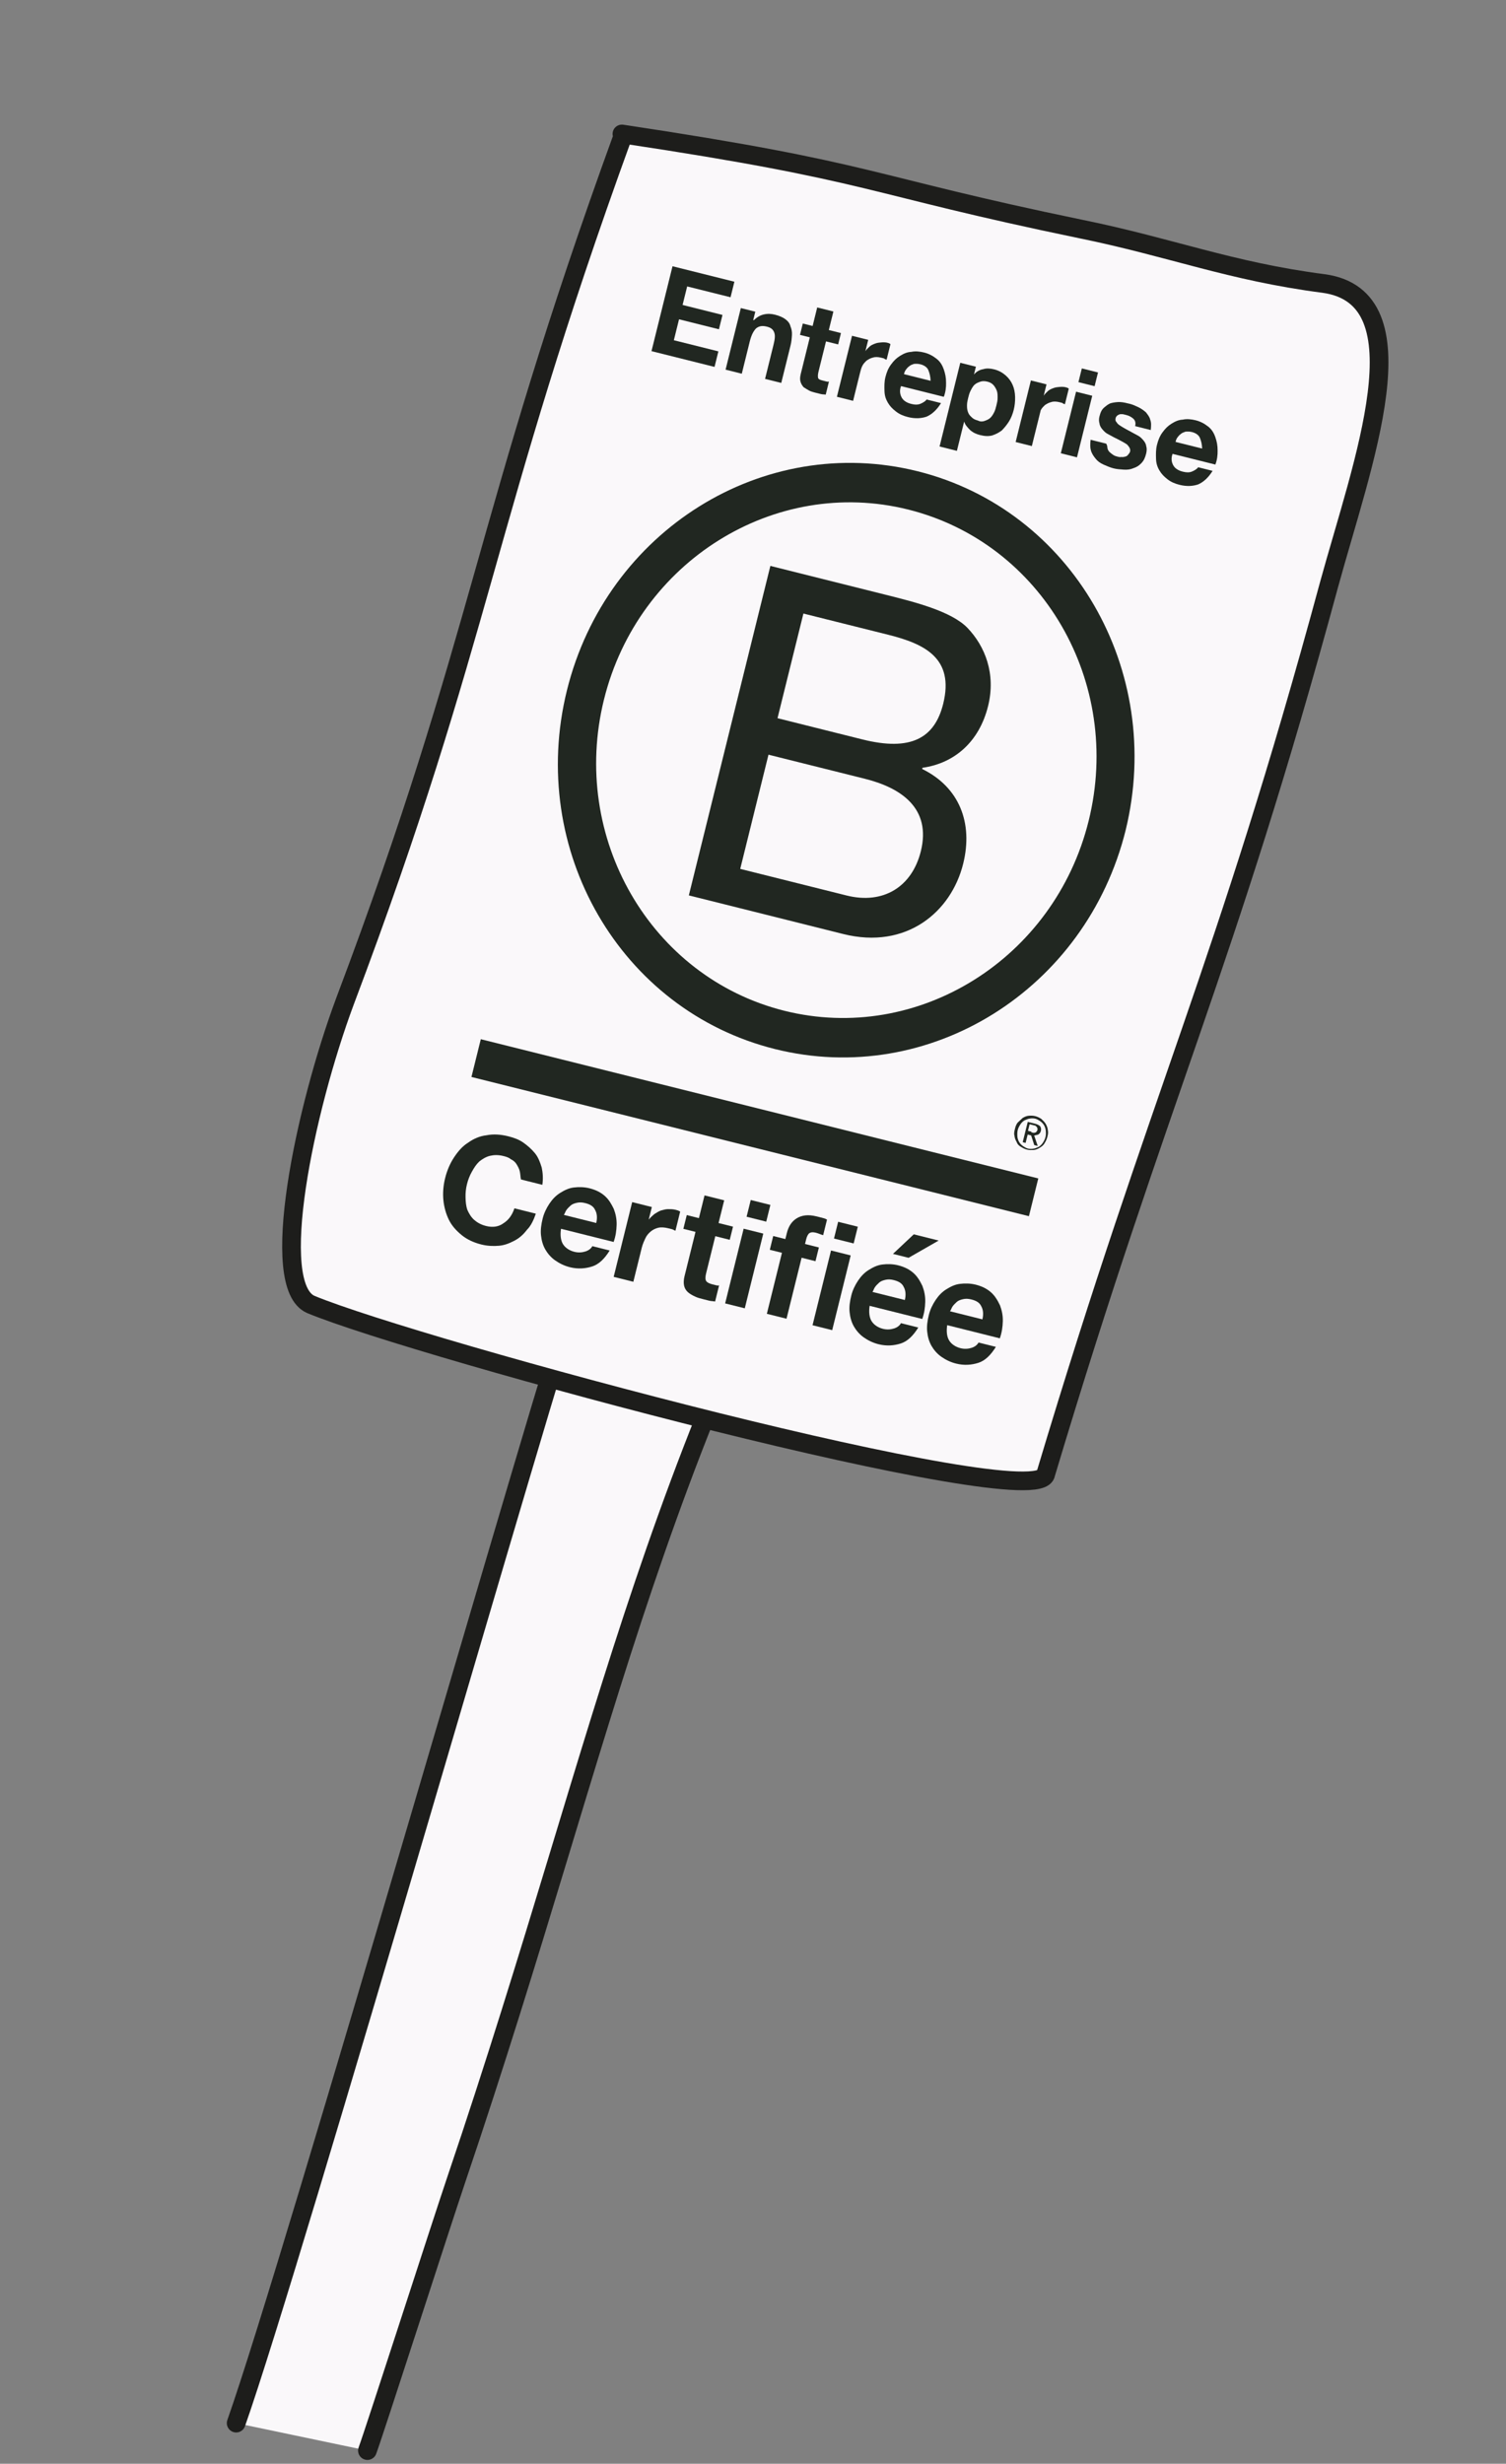 <svg width="137" height="224" viewBox="0 0 137 224" fill="none" xmlns="http://www.w3.org/2000/svg">
<rect x="0" y="0" width="137" height="224" fill="#808080" stroke="none"/>
<path d="M21.484 220.305C26.706 205.528 50.11 123.818 52.493 117.352C62.973 89.254 46.962 56.632 52.559 43.142L112.214 60.474C107.712 67.616 83.745 90.032 82.188 92.638C59.191 131.19 55.778 156.009 41.533 198.09C40.114 202.288 34.049 221.128 33.424 222.803" fill="#FAF8FA"/>
<path d="M21.484 220.305C26.706 205.528 50.11 123.818 52.493 117.352C62.973 89.254 46.962 56.632 52.559 43.142L112.214 60.474C107.712 67.616 83.745 90.032 82.188 92.638C59.191 131.19 55.778 156.009 41.533 198.09C40.114 202.288 34.049 221.128 33.424 222.803" stroke="#1D1D1B" stroke-width="1.7" stroke-linecap="round" stroke-linejoin="round"/>
<path d="M56.576 12.179C79.876 15.68 78.472 16.719 98.323 20.823C106.496 22.483 111.912 24.676 120.411 25.776C129.666 27.041 123.926 42.124 120.904 53.149C111.347 88.403 105.619 98.992 95.131 134.006C94.629 137.915 38.022 122.636 28.277 118.6C24.347 116.889 27.727 100.86 31.375 91.057C44.031 57.524 43.896 47.477 56.67 12.344" fill="#FAF8FA"/>
<path d="M56.576 12.179C79.876 15.68 78.472 16.719 98.323 20.823C106.496 22.483 111.912 24.676 120.411 25.776C129.666 27.041 123.926 42.124 120.904 53.149C111.347 88.403 105.619 98.992 95.131 134.006C94.629 137.915 38.022 122.636 28.277 118.6C24.347 116.889 27.727 100.86 31.375 91.057C44.031 57.524 43.896 47.477 56.67 12.344" stroke="#1D1D1B" stroke-width="1.7" stroke-linecap="round" stroke-linejoin="round"/>
<path d="M70.08 51.452L80.602 54.083C83.179 54.727 86.546 55.569 88.013 57.09C89.611 58.76 90.612 61.261 89.885 64.197C89.09 67.405 86.867 69.389 83.915 69.806L83.888 69.914C87.277 71.57 88.537 74.829 87.621 78.526C86.531 82.93 82.443 86.353 76.709 84.92L62.663 81.408L70.08 51.452ZM70.73 65.297L78.463 67.23C82.83 68.322 85.022 67.138 85.803 63.985C86.826 59.853 84.133 58.545 80.819 57.716L73.086 55.783L70.73 65.297ZM67.338 78.998L77.018 81.418C80.332 82.246 82.961 80.652 83.769 77.39C84.738 73.475 81.956 71.625 78.694 70.81L69.909 68.614L67.338 78.998Z" fill="#212721"/>
<path d="M99.035 74.625C95.926 87.185 83.503 94.935 71.348 91.896C59.194 88.858 51.833 76.162 54.943 63.602C58.053 51.041 70.476 43.292 82.63 46.33C94.785 49.369 102.159 62.01 99.035 74.625ZM83.492 42.85C69.443 39.338 55.17 48.242 51.575 62.76C47.981 77.278 56.438 91.864 70.487 95.376C84.535 98.888 98.808 89.985 102.403 75.467C105.945 60.936 97.488 46.349 83.492 42.85Z" fill="#212721"/>
<path d="M94.452 107.141L43.738 94.483L42.887 97.917L93.601 110.574L94.452 107.141Z" fill="#212721"/>
<path d="M93.817 102.946C93.87 102.959 93.922 102.972 93.975 102.985C94.027 102.998 94.08 103.011 94.146 102.97C94.199 102.983 94.265 102.942 94.278 102.888C94.344 102.846 94.358 102.792 94.371 102.738C94.385 102.683 94.398 102.629 94.359 102.561C94.373 102.507 94.32 102.494 94.281 102.426C94.228 102.413 94.242 102.359 94.189 102.346C94.136 102.333 94.084 102.319 94.031 102.306L93.663 102.214L93.515 102.812L93.83 102.891L93.817 102.946ZM94.177 102.169C94.387 102.222 94.532 102.316 94.624 102.397C94.702 102.532 94.728 102.654 94.687 102.817C94.647 102.98 94.567 103.075 94.435 103.158C94.316 103.186 94.198 103.214 94.079 103.242L94.403 104.189L94.087 104.11L93.802 103.231L93.487 103.152L93.298 103.913L93.035 103.847L93.493 101.999L94.177 102.169ZM92.55 103.322C92.562 103.498 92.627 103.687 92.706 103.822C92.784 103.958 92.915 104.106 93.059 104.2C93.204 104.293 93.348 104.387 93.506 104.427C93.664 104.466 93.888 104.464 94.007 104.436C94.178 104.421 94.31 104.339 94.495 104.27C94.627 104.187 94.773 104.05 94.866 103.9C94.959 103.75 95.052 103.601 95.106 103.383C95.159 103.166 95.147 102.989 95.135 102.813C95.123 102.637 95.058 102.447 94.98 102.312C94.901 102.177 94.77 102.029 94.626 101.935C94.481 101.842 94.337 101.748 94.179 101.708C94.021 101.669 93.797 101.671 93.679 101.699C93.507 101.714 93.375 101.796 93.19 101.865C93.058 101.948 92.913 102.084 92.82 102.234C92.727 102.384 92.633 102.534 92.58 102.752C92.539 102.915 92.538 103.146 92.55 103.322ZM92.583 102.06C92.729 101.923 92.875 101.786 93.02 101.65C93.219 101.526 93.403 101.457 93.575 101.442C93.746 101.427 93.97 101.425 94.18 101.478C94.391 101.53 94.588 101.637 94.732 101.731C94.863 101.879 95.008 101.973 95.125 102.176C95.243 102.378 95.308 102.568 95.32 102.744C95.371 102.988 95.331 103.151 95.277 103.368C95.223 103.586 95.117 103.79 95.023 103.94C94.917 104.144 94.719 104.268 94.587 104.35C94.388 104.474 94.204 104.543 94.032 104.558C93.808 104.56 93.637 104.575 93.426 104.522C93.216 104.47 93.019 104.363 92.874 104.269C92.677 104.162 92.546 104.014 92.482 103.824C92.364 103.622 92.299 103.432 92.287 103.256C92.222 103.067 92.276 102.849 92.33 102.632C92.37 102.469 92.424 102.251 92.583 102.06Z" fill="#212721"/>
<path d="M47.289 106.517C47.238 106.273 47.12 106.071 47.003 105.868C46.885 105.665 46.702 105.504 46.452 105.384C46.269 105.223 46.006 105.157 45.795 105.104C45.322 104.986 44.926 105.002 44.57 105.087C44.214 105.171 43.884 105.377 43.606 105.596C43.315 105.87 43.129 106.17 42.93 106.524C42.73 106.878 42.583 107.246 42.476 107.681C42.381 108.061 42.34 108.455 42.351 108.862C42.362 109.269 42.386 109.621 42.516 110C42.659 110.325 42.855 110.662 43.13 110.904C43.405 111.146 43.747 111.347 44.22 111.466C44.852 111.624 45.379 111.524 45.789 111.223C46.251 110.934 46.583 110.497 46.797 109.858L48.744 110.345C48.543 110.93 48.303 111.447 47.932 111.816C47.601 112.253 47.243 112.568 46.794 112.802C46.345 113.036 45.91 113.216 45.396 113.261C44.882 113.306 44.329 113.283 43.803 113.151C43.119 112.98 42.514 112.714 42.003 112.297C41.492 111.881 41.099 111.436 40.838 110.909C40.578 110.382 40.397 109.759 40.334 109.108C40.272 108.458 40.328 107.779 40.49 107.127C40.665 106.42 40.932 105.794 41.29 105.248C41.649 104.703 42.046 104.225 42.575 103.895C43.051 103.552 43.619 103.29 44.251 103.217C44.897 103.09 45.556 103.139 46.239 103.31C46.766 103.441 47.226 103.614 47.606 103.883C47.987 104.151 48.354 104.474 48.655 104.838C48.956 105.201 49.124 105.648 49.28 106.149C49.383 106.636 49.419 107.165 49.337 107.722L47.391 107.235C47.339 106.991 47.34 106.761 47.289 106.517Z" fill="#212721"/>
<path d="M51.199 113.089C51.395 113.426 51.775 113.695 52.249 113.813C52.617 113.905 52.96 113.875 53.263 113.778C53.567 113.681 53.778 113.502 53.885 113.298L55.463 113.693C54.998 114.443 54.482 114.949 53.875 115.143C53.268 115.338 52.583 115.398 51.846 115.214C51.32 115.082 50.873 114.855 50.493 114.586C50.112 114.318 49.811 113.954 49.616 113.617C49.381 113.211 49.264 112.778 49.214 112.304C49.164 111.829 49.233 111.327 49.367 110.783C49.489 110.294 49.715 109.831 49.98 109.435C50.246 109.04 50.551 108.712 50.947 108.464C51.344 108.217 51.727 108.024 52.188 107.966C52.649 107.908 53.15 107.918 53.623 108.036C54.202 108.181 54.648 108.408 55.016 108.731C55.383 109.053 55.617 109.459 55.839 109.918C56.008 110.365 56.111 110.852 56.095 111.368C56.079 111.884 56.01 112.386 55.823 112.917L51.035 111.72C50.953 112.276 51.003 112.751 51.199 113.089ZM54.139 110.013C53.996 109.688 53.708 109.501 53.234 109.382C52.918 109.303 52.694 109.305 52.457 109.361C52.22 109.417 52.035 109.487 51.889 109.624C51.744 109.76 51.598 109.897 51.505 110.047C51.412 110.197 51.372 110.36 51.292 110.456L54.238 111.192C54.36 110.703 54.296 110.283 54.139 110.013Z" fill="#212721"/>
<path d="M59.324 109.633L59.014 110.883C59.173 110.692 59.319 110.555 59.531 110.377C59.729 110.253 59.927 110.13 60.112 110.06C60.349 110.004 60.534 109.935 60.758 109.933C60.981 109.932 61.205 109.93 61.468 109.995C61.574 110.022 61.731 110.061 61.876 110.155L61.445 111.895C61.34 111.868 61.248 111.788 61.143 111.761C61.038 111.735 60.932 111.709 60.775 111.669C60.459 111.59 60.13 111.566 59.893 111.622C59.655 111.678 59.405 111.789 59.193 111.967C58.981 112.145 58.822 112.336 58.702 112.594C58.583 112.853 58.463 113.112 58.382 113.438L57.615 116.537L55.826 116.089L57.509 109.294L59.297 109.741L59.324 109.633Z" fill="#212721"/>
<path d="M66.695 111.471L66.385 112.721L65.071 112.393L64.236 115.763C64.156 116.089 64.154 116.319 64.233 116.454C64.311 116.589 64.508 116.696 64.823 116.775C64.928 116.801 65.034 116.828 65.139 116.854C65.244 116.88 65.296 116.893 65.415 116.865L65.052 118.333C64.894 118.293 64.723 118.308 64.512 118.256C64.302 118.203 64.144 118.164 63.987 118.124C63.724 118.059 63.461 117.993 63.211 117.873C62.962 117.753 62.765 117.646 62.581 117.485C62.398 117.323 62.281 117.121 62.229 116.877C62.178 116.633 62.193 116.348 62.273 116.022L63.27 112L62.165 111.724L62.475 110.474L63.579 110.75L64.091 108.684L65.879 109.131L65.367 111.197L66.682 111.525L66.695 111.471Z" fill="#212721"/>
<path d="M67.918 110.624L68.295 109.103L70.081 109.549L69.704 111.07L67.918 110.624ZM69.435 112.157L67.752 118.95L65.966 118.503L67.649 111.711L69.435 112.157Z" fill="#212721"/>
<path d="M70.029 113.628L70.338 112.377L71.443 112.653L71.578 112.11C71.726 111.512 72.005 111.062 72.467 110.773C72.93 110.485 73.509 110.399 74.299 110.596C74.456 110.636 74.614 110.675 74.772 110.715C74.93 110.754 75.088 110.793 75.232 110.887L74.882 112.301C74.672 112.248 74.475 112.141 74.212 112.075C73.949 112.01 73.777 112.025 73.645 112.107C73.513 112.189 73.407 112.394 73.339 112.666L73.232 113.101L74.494 113.416L74.184 114.667L72.922 114.351L71.549 119.896L69.76 119.449L71.133 113.904L70.029 113.628ZM75.868 112.605L76.245 111.083L78.034 111.53L77.657 113.052L75.868 112.605ZM77.387 114.14L75.705 120.935L73.916 120.488L75.599 113.692L77.387 114.14Z" fill="#212721"/>
<path d="M79.273 120.091C79.469 120.428 79.85 120.697 80.323 120.815C80.691 120.907 81.034 120.877 81.337 120.78C81.641 120.682 81.853 120.504 81.959 120.3L83.537 120.695C83.072 121.445 82.556 121.951 81.949 122.145C81.342 122.34 80.657 122.4 79.92 122.215C79.394 122.084 78.948 121.857 78.567 121.588C78.187 121.32 77.886 120.956 77.69 120.619C77.455 120.213 77.339 119.78 77.289 119.306C77.238 118.831 77.307 118.329 77.442 117.785C77.563 117.296 77.789 116.833 78.055 116.437C78.32 116.041 78.625 115.713 79.021 115.466C79.418 115.219 79.801 115.026 80.262 114.968C80.723 114.91 81.224 114.92 81.697 115.038C82.276 115.183 82.723 115.41 83.09 115.733C83.457 116.055 83.692 116.461 83.913 116.92C84.082 117.367 84.185 117.854 84.169 118.37C84.153 118.885 84.084 119.388 83.897 119.919L79.109 118.722C79.027 119.278 79.077 119.753 79.273 120.091ZM82.214 117.015C82.07 116.69 81.782 116.503 81.308 116.384C80.993 116.305 80.769 116.307 80.531 116.363C80.294 116.419 80.109 116.489 79.963 116.626C79.818 116.762 79.672 116.899 79.579 117.049C79.486 117.199 79.446 117.362 79.366 117.458L82.313 118.194C82.434 117.705 82.37 117.285 82.214 117.015Z" fill="#212721"/>
<path d="M86.33 121.85C86.526 122.188 86.906 122.456 87.38 122.575C87.748 122.667 88.091 122.637 88.394 122.54C88.697 122.442 88.909 122.264 89.016 122.06L90.594 122.454C90.129 123.204 89.613 123.71 89.006 123.905C88.399 124.1 87.714 124.159 86.977 123.975C86.451 123.844 86.004 123.617 85.624 123.348C85.243 123.08 84.942 122.716 84.746 122.378C84.512 121.973 84.395 121.54 84.345 121.065C84.295 120.591 84.364 120.088 84.498 119.545C84.619 119.055 84.846 118.592 85.111 118.197C85.377 117.801 85.681 117.473 86.078 117.226C86.474 116.979 86.857 116.786 87.319 116.728C87.78 116.67 88.281 116.68 88.754 116.798C89.333 116.943 89.779 117.17 90.146 117.492C90.513 117.815 90.748 118.22 90.97 118.68C91.139 119.126 91.241 119.614 91.225 120.13C91.21 120.645 91.141 121.148 90.954 121.678L86.166 120.481C86.084 121.038 86.134 121.513 86.33 121.85ZM89.27 118.775C89.127 118.45 88.838 118.262 88.365 118.144C88.049 118.065 87.825 118.067 87.588 118.123C87.35 118.179 87.166 118.248 87.02 118.385C86.874 118.522 86.729 118.659 86.636 118.809C86.543 118.959 86.502 119.122 86.423 119.218L89.369 119.954C89.49 119.465 89.427 119.045 89.27 118.775Z" fill="#212721"/>
<path d="M81.232 114.002L83.126 112.223L85.39 112.789L82.654 114.357L81.232 114.002Z" fill="#212721"/>
<path d="M66.807 25.614L66.457 27.027L62.511 26.041L62.094 27.726L65.724 28.634L65.401 29.938L61.771 29.031L61.3 30.934L65.351 31.946L65.001 33.359L59.266 31.926L61.178 24.207L66.807 25.614Z" fill="#212721"/>
<path d="M68.709 28.338L68.52 29.099L68.573 29.112C68.864 28.838 69.128 28.673 69.484 28.589C69.841 28.505 70.17 28.529 70.486 28.608C70.906 28.714 71.209 28.847 71.445 29.021C71.681 29.196 71.851 29.412 71.903 29.655C72.007 29.912 72.058 30.156 72.043 30.441C72.028 30.726 72 31.065 71.92 31.392L71.071 34.816L69.598 34.448L70.379 31.295C70.5 30.806 70.528 30.466 70.424 30.21C70.32 29.953 70.137 29.791 69.768 29.699C69.347 29.594 69.057 29.637 68.78 29.856C68.554 30.089 68.355 30.443 68.207 31.041L67.48 33.977L66.006 33.608L67.393 28.009L68.709 28.338Z" fill="#212721"/>
<path d="M76.501 30.282L76.246 31.314L75.141 31.038L74.454 33.81C74.387 34.082 74.399 34.258 74.425 34.38C74.503 34.515 74.661 34.555 74.924 34.62C75.029 34.647 75.082 34.66 75.187 34.686C75.24 34.699 75.345 34.725 75.411 34.684L75.115 35.88C75.009 35.854 74.838 35.869 74.68 35.829C74.522 35.79 74.365 35.75 74.207 35.711C73.996 35.658 73.734 35.593 73.589 35.499C73.392 35.392 73.248 35.298 73.104 35.204C72.973 35.056 72.894 34.921 72.83 34.732C72.765 34.542 72.766 34.312 72.847 33.986L73.668 30.671L72.774 30.447L73.03 29.414L73.924 29.638L74.341 27.953L75.814 28.321L75.397 30.006L76.501 30.282Z" fill="#212721"/>
<path d="M82.038 36.162C82.195 36.432 82.483 36.62 82.904 36.725C83.22 36.804 83.497 36.815 83.748 36.705C83.998 36.594 84.197 36.471 84.29 36.321L85.605 36.65C85.233 37.249 84.796 37.66 84.294 37.881C83.806 38.047 83.24 38.079 82.608 37.921C82.187 37.816 81.832 37.669 81.504 37.414C81.176 37.159 80.954 36.93 80.758 36.593C80.562 36.255 80.472 35.944 80.461 35.537C80.45 35.13 80.439 34.723 80.546 34.288C80.654 33.853 80.801 33.486 81.053 33.145C81.305 32.804 81.53 32.571 81.861 32.365C82.191 32.159 82.508 32.008 82.903 31.991C83.26 31.907 83.694 31.957 84.062 32.05C84.536 32.168 84.877 32.369 85.205 32.624C85.533 32.879 85.729 33.217 85.859 33.595C85.989 33.974 86.066 34.34 86.063 34.801C86.074 35.208 86.019 35.656 85.859 36.078L81.965 35.105C81.804 35.526 81.881 35.892 82.038 36.162ZM84.449 33.647C84.345 33.39 84.056 33.203 83.74 33.124C83.477 33.058 83.306 33.073 83.135 33.088C82.95 33.157 82.831 33.185 82.686 33.322C82.553 33.404 82.46 33.554 82.381 33.65C82.288 33.8 82.261 33.909 82.234 34.017L84.654 34.622C84.644 34.215 84.553 33.904 84.449 33.647Z" fill="#212721"/>
<path d="M78.98 30.898L78.724 31.931C78.817 31.781 78.962 31.644 79.108 31.508C79.254 31.371 79.438 31.302 79.623 31.232C79.808 31.163 79.979 31.148 80.15 31.133C80.322 31.118 80.546 31.117 80.703 31.156C80.808 31.182 80.914 31.209 81.005 31.289L80.655 32.703C80.603 32.689 80.498 32.663 80.406 32.582C80.301 32.556 80.195 32.53 80.143 32.517C79.88 32.451 79.603 32.44 79.418 32.509C79.181 32.565 79.049 32.647 78.851 32.771C78.705 32.908 78.56 33.044 78.453 33.249C78.347 33.453 78.293 33.67 78.225 33.942L77.606 36.443L76.133 36.075L77.507 30.53L78.98 30.898Z" fill="#212721"/>
<path d="M88.777 33.34L88.602 34.047C88.84 33.76 89.157 33.609 89.447 33.566C89.751 33.468 90.08 33.493 90.448 33.585C90.869 33.69 91.21 33.891 91.486 34.133C91.761 34.375 91.97 34.658 92.113 34.982C92.256 35.307 92.333 35.672 92.344 36.079C92.355 36.486 92.314 36.88 92.219 37.26C92.125 37.641 91.978 38.008 91.792 38.308C91.606 38.608 91.368 38.895 91.143 39.127C90.865 39.346 90.548 39.498 90.244 39.595C89.888 39.679 89.559 39.655 89.138 39.55C88.823 39.471 88.52 39.337 88.245 39.096C88.022 38.867 87.8 38.638 87.709 38.327L87.049 40.99L85.471 40.596L87.356 32.985L88.777 33.34ZM89.567 38.271C89.751 38.202 89.936 38.133 90.082 37.996C90.227 37.859 90.32 37.709 90.427 37.505C90.533 37.301 90.587 37.083 90.641 36.866C90.695 36.648 90.749 36.431 90.75 36.2C90.751 35.97 90.752 35.739 90.688 35.55C90.623 35.36 90.505 35.158 90.374 35.01C90.244 34.861 90.047 34.755 89.836 34.702C89.573 34.636 89.349 34.638 89.164 34.707C88.98 34.776 88.795 34.846 88.649 34.983C88.504 35.119 88.397 35.324 88.291 35.528C88.184 35.732 88.13 35.95 88.076 36.167C88.023 36.385 87.969 36.602 87.968 36.833C87.966 37.063 87.978 37.239 88.043 37.429C88.108 37.618 88.186 37.753 88.37 37.914C88.501 38.063 88.698 38.17 88.961 38.235C89.158 38.342 89.382 38.34 89.567 38.271Z" fill="#212721"/>
<path d="M95.2 34.946L94.945 35.978C95.037 35.829 95.183 35.692 95.329 35.555C95.474 35.418 95.659 35.349 95.844 35.28C96.028 35.211 96.2 35.196 96.371 35.181C96.542 35.166 96.766 35.164 96.924 35.203C97.029 35.23 97.135 35.256 97.226 35.337L96.876 36.75C96.824 36.737 96.718 36.71 96.627 36.63C96.521 36.603 96.416 36.577 96.364 36.564C96.1 36.498 95.824 36.487 95.639 36.556C95.402 36.612 95.27 36.695 95.072 36.818C94.926 36.955 94.78 37.092 94.674 37.296C94.607 37.568 94.553 37.785 94.486 38.057L93.866 40.557L92.393 40.189L93.78 34.591L95.2 34.946Z" fill="#212721"/>
<path d="M98.104 34.745L98.414 33.495L99.885 33.863L99.576 35.112L98.104 34.745ZM99.36 35.982L97.973 41.579L96.502 41.211L97.889 35.614L99.36 35.982Z" fill="#212721"/>
<path d="M100.749 40.77C100.775 40.892 100.853 41.027 100.945 41.107C101.037 41.188 101.128 41.269 101.273 41.363C101.417 41.456 101.522 41.483 101.68 41.522C101.786 41.548 101.891 41.575 102.01 41.547C102.115 41.573 102.233 41.545 102.352 41.517C102.471 41.489 102.537 41.448 102.616 41.352C102.696 41.256 102.776 41.161 102.803 41.052C102.856 40.835 102.739 40.632 102.516 40.403C102.227 40.216 101.833 40.002 101.334 39.761C101.137 39.654 100.94 39.547 100.743 39.441C100.546 39.334 100.415 39.185 100.284 39.037C100.153 38.889 100.036 38.687 100.024 38.51C99.959 38.321 99.96 38.09 100.014 37.873C100.108 37.492 100.228 37.234 100.44 37.056C100.651 36.878 100.863 36.7 101.101 36.643C101.338 36.587 101.628 36.544 101.905 36.556C102.181 36.567 102.497 36.646 102.76 36.712C103.076 36.791 103.325 36.911 103.575 37.031C103.825 37.151 104.061 37.325 104.244 37.487C104.414 37.703 104.584 37.918 104.636 38.162C104.74 38.419 104.725 38.704 104.684 39.098L103.263 38.742C103.33 38.471 103.279 38.227 103.095 38.066C102.912 37.904 102.715 37.797 102.452 37.731C102.346 37.705 102.294 37.692 102.188 37.666C102.083 37.639 101.964 37.668 101.912 37.654C101.793 37.682 101.727 37.724 101.661 37.765C101.595 37.806 101.515 37.902 101.488 38.01C101.448 38.173 101.474 38.295 101.566 38.376C101.644 38.511 101.736 38.592 101.88 38.686C102.024 38.779 102.169 38.873 102.366 38.98C102.563 39.087 102.76 39.194 102.957 39.301C103.154 39.408 103.351 39.515 103.548 39.622C103.745 39.729 103.876 39.877 104.007 40.025C104.138 40.173 104.255 40.376 104.267 40.552C104.332 40.742 104.331 40.972 104.264 41.244C104.169 41.625 104.049 41.883 103.824 42.116C103.599 42.348 103.401 42.472 103.097 42.569C102.846 42.68 102.556 42.722 102.227 42.698C101.898 42.673 101.622 42.662 101.306 42.583C100.99 42.504 100.688 42.371 100.386 42.238C100.083 42.104 99.847 41.93 99.677 41.714C99.507 41.499 99.337 41.283 99.246 40.972C99.156 40.66 99.171 40.375 99.212 39.982L100.633 40.337C100.75 40.539 100.723 40.648 100.749 40.77Z" fill="#212721"/>
<path d="M106.741 42.322C106.898 42.592 107.187 42.78 107.607 42.885C107.923 42.964 108.2 42.976 108.451 42.865C108.702 42.755 108.9 42.631 108.993 42.481L110.308 42.81C109.936 43.41 109.499 43.82 108.998 44.041C108.509 44.208 107.943 44.239 107.311 44.081C106.89 43.976 106.535 43.83 106.207 43.575C105.879 43.319 105.657 43.09 105.461 42.753C105.265 42.415 105.175 42.104 105.164 41.697C105.153 41.29 105.142 40.883 105.249 40.449C105.357 40.014 105.504 39.646 105.756 39.305C106.008 38.964 106.233 38.731 106.564 38.526C106.894 38.319 107.211 38.168 107.607 38.151C107.963 38.067 108.397 38.118 108.765 38.21C109.239 38.328 109.58 38.529 109.908 38.784C110.236 39.039 110.432 39.377 110.562 39.756C110.692 40.134 110.769 40.5 110.766 40.961C110.777 41.368 110.722 41.816 110.562 42.238L106.668 41.265C106.507 41.687 106.584 42.052 106.741 42.322ZM109.152 39.807C109.048 39.55 108.759 39.363 108.444 39.284C108.18 39.218 108.009 39.233 107.838 39.248C107.653 39.317 107.534 39.345 107.389 39.482C107.256 39.565 107.163 39.715 107.084 39.81C106.991 39.96 106.964 40.069 106.937 40.178L109.358 40.782C109.347 40.376 109.256 40.064 109.152 39.807Z" fill="#212721"/>
</svg>
